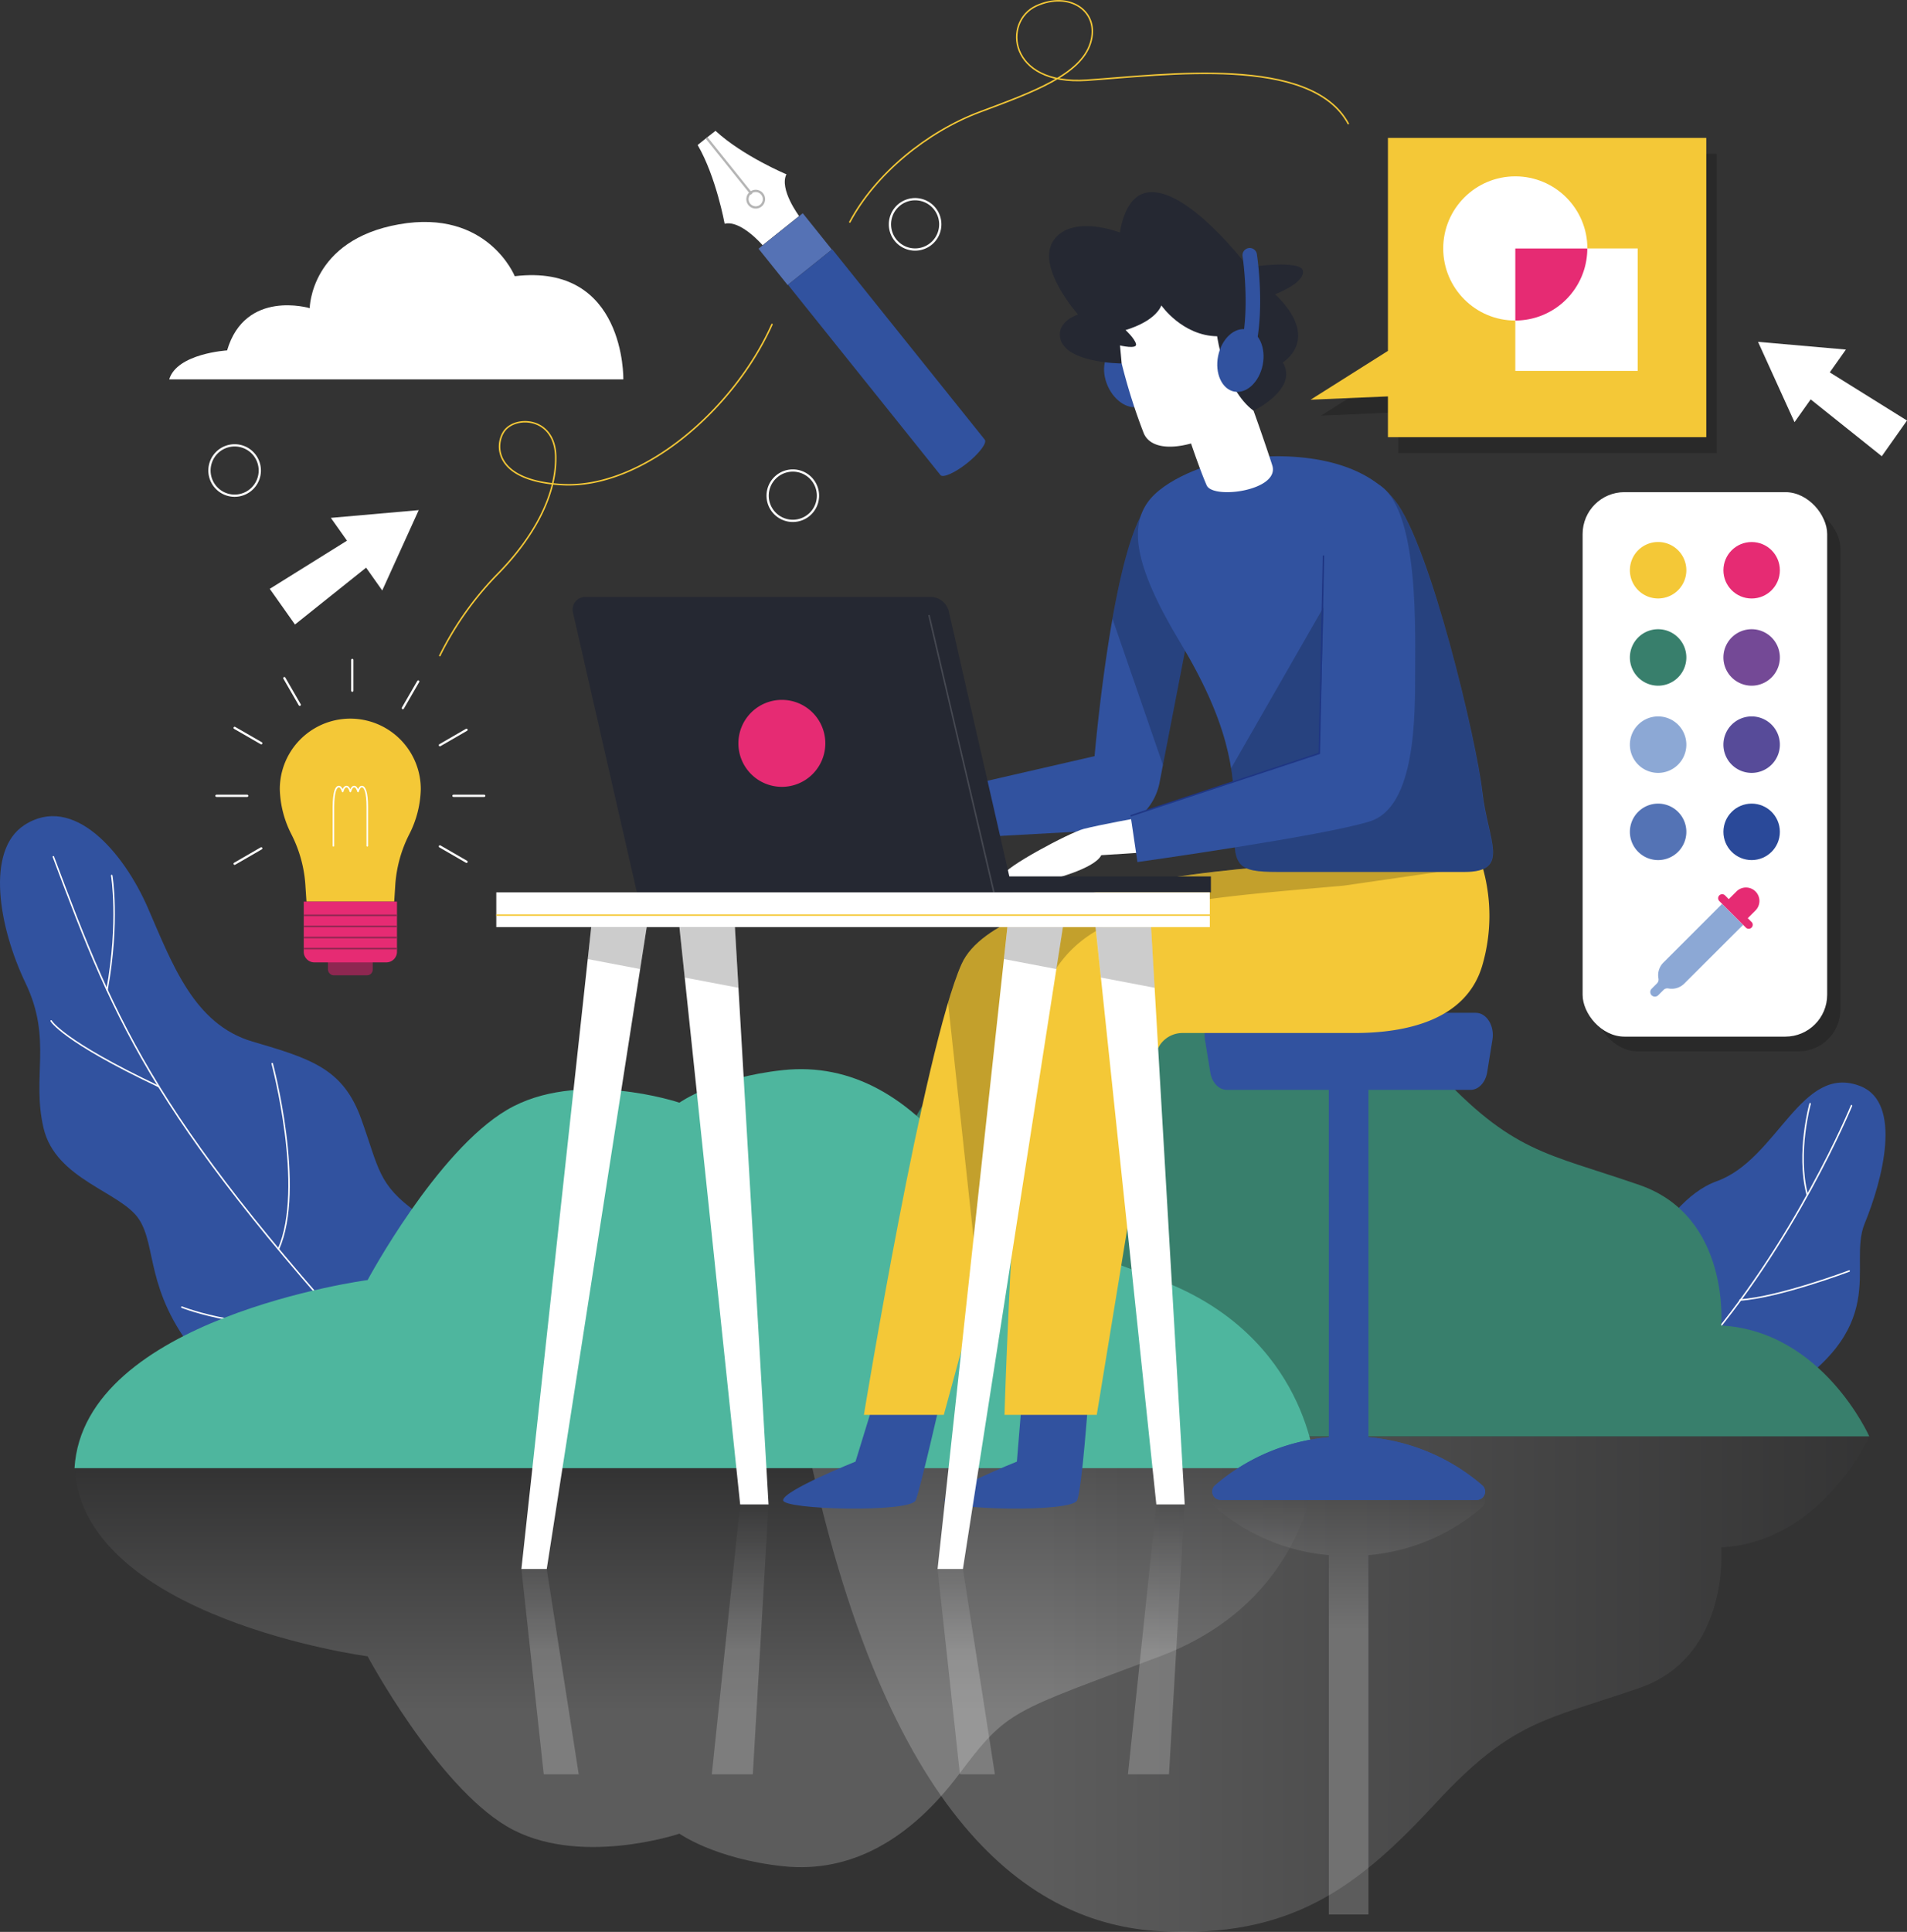 <svg viewBox="0 0 635.74 643.85" xmlns="http://www.w3.org/2000/svg" xmlns:xlink="http://www.w3.org/1999/xlink"><rect x="0" y="0" width="635.74" height="643.85" fill="#333333" stroke="none"/><linearGradient id="a" gradientUnits="userSpaceOnUse" x1="347.95" x2="702.61" y1="561.28" y2="561.28"><stop offset="0" stop-color="#fff"/><stop offset="1" stop-color="#000002"/></linearGradient><linearGradient id="b" x1="231.67" x2="231.67" xlink:href="#a" y1="570" y2="470.14"/><linearGradient id="c" x1="449.62" x2="449.62" xlink:href="#a" y1="543.04" y2="479.91"/><linearGradient id="d" x1="385.49" x2="385.49" xlink:href="#a" y1="550.26" y2="485.75"/><linearGradient id="e" x1="322.12" x2="322.12" xlink:href="#a" y1="550.26" y2="485.75"/><linearGradient id="f" x1="246.75" x2="246.75" xlink:href="#a" y1="550.26" y2="485.75"/><linearGradient id="g" x1="183.37" x2="183.37" xlink:href="#a" y1="550.26" y2="485.75"/><path d="m8.08 275c16.27-10.62 33.09 8.92 41.21 27.56s15.35 38.83 34.88 44.56 30.21 9 36.23 25.74 5.56 21.83 18.5 31.17 26.38 26 28.27 44.56l-67.51 30.81s-17.37-7.06-34.34-28.25-13-35.68-19-44.83-27.73-13.15-31.79-30.32 3-29.55-6-48.33-13.34-44.24-.45-52.67z" fill="#31529f"/><path d="m17.79 285.53c21.46 57.31 33.83 88.28 116.74 178" fill="none" stroke="#fff" stroke-linecap="round" stroke-linejoin="round" stroke-width=".5"/><path d="m37.24 291.79s2.61 15.07-1.55 38.11" fill="none" stroke="#fff" stroke-linecap="round" stroke-linejoin="round" stroke-width=".5"/><path d="m17.06 340.24s3.54 6.55 35.9 21.88" fill="none" stroke="#fff" stroke-linecap="round" stroke-linejoin="round" stroke-width=".5"/><path d="m90.75 354.47s11.11 41.49 2.08 61.84" fill="none" stroke="#fff" stroke-linecap="round" stroke-linejoin="round" stroke-width=".5"/><path d="m60.62 435.63s24.13 9.62 52.28 4" fill="none" stroke="#fff" stroke-linecap="round" stroke-linejoin="round" stroke-width=".5"/><path d="m620.25 362c14.09 5.59 7.31 31.31 1.38 45.76s9.92 34.94-30.89 58.91l-50.39-30.55s12.18-35.36 31.95-42.45c20.36-7.28 28.13-39.51 47.95-31.67z" fill="#31529f"/><path d="m617.24 368.49s-18.79 45.89-51.64 83" fill="none" stroke="#fff" stroke-linecap="round" stroke-linejoin="round" stroke-width=".5"/><path d="m603.44 367.83s-4.56 16.29-1 30.15" fill="none" stroke="#fff" stroke-linecap="round" stroke-linejoin="round" stroke-width=".5"/><path d="m616.47 423.59s-23.34 8.8-36.36 9.66" fill="none" stroke="#fff" stroke-linecap="round" stroke-linejoin="round" stroke-width=".5"/><path d="m268.52 478.71h354.65s-15.59 35.15-49.36 37c0 0 3.11 36.32-27.24 46.83-31.36 10.85-42.22 10.58-68.15 38.61s-48.24 44.85-91.68 42.47-91.68-36.57-118.22-164.91z" fill="url(#a)" opacity=".2"/><path d="m268.52 478.71h354.65s-15.59-35.14-49.36-36.95c0 0 3.11-36.32-27.24-46.83-31.36-10.85-42.22-10.58-68.15-38.62s-48.24-44.92-91.68-42.5-91.68 36.57-118.22 164.9z" fill="#387f6c"/><path d="m466.19 51.26v70.98l-25.79 16.27 25.79-1.11v13.58h106.13v-99.72z" fill="#000002" opacity=".2"/><path d="m24.84 489.3h413.66s-2.29-44-51.76-62.7-50.67-17.49-66.95-39.21-36-33.17-58.72-30.76-34.57 10.86-34.57 10.86-34-11.46-57.5 2.41-46.45 56.7-46.45 56.7-94.69 12.61-97.71 62.7z" fill="#4eb69e"/><path d="m24.84 489.3h413.66s-2.29 44-51.76 62.7-50.67 17.49-66.95 39.2-36 33.18-58.72 30.76-34.57-10.85-34.57-10.85-34 11.46-57.5-2.42-46.45-56.69-46.45-56.69-94.69-12.61-97.71-62.7z" fill="url(#b)" opacity=".2"/><path d="m494.13 502.28a66.78 66.78 0 0 1 -37.92 16v119.77h-13.21v-119.78a66.75 66.75 0 0 1 -37.92-16 2.77 2.77 0 0 1 1.78-4.87h85.46a2.77 2.77 0 0 1 1.81 4.88z" fill="url(#c)" opacity=".2"/><path d="m443.03 359.25h13.17v125.85h-13.17z" fill="#31529f"/><path d="m456.21 414.23v-54.98h-13.18v39.57z" fill="#000002" opacity=".2"/><path d="m490.24 363.22h-81.24c-2.68 0-5-2.46-5.54-5.89l-1.76-10.84c-.74-4.61 1.95-8.95 5.55-8.95h84.75c3.6 0 6.29 4.34 5.54 8.95l-1.75 10.84c-.56 3.43-2.87 5.89-5.55 5.89z" fill="#31529f"/><path d="m449.62 478.71a67.35 67.35 0 0 0 -44.51 16.29 2.77 2.77 0 0 0 1.78 4.87h85.46a2.77 2.77 0 0 0 1.78-4.87 67.35 67.35 0 0 0 -44.51-16.29z" fill="#31529f"/><path d="m494.13 495a66.78 66.78 0 0 0 -37.92-16v-119.75h-13.21v119.75a66.75 66.75 0 0 0 -37.92 16 2.77 2.77 0 0 0 1.78 4.87h85.46a2.77 2.77 0 0 0 1.81-4.87z" fill="#31529f"/><rect fill="#8e2751" height="7.61" rx="1.9" width="14.93" x="109.33" y="317.43"/><path d="m140.28 263a23.49 23.49 0 1 0 -47 0 34.81 34.81 0 0 0 3.84 15 43.55 43.55 0 0 1 4.73 17.67l.32 4.82h29.25l.31-4.82a43.55 43.55 0 0 1 4.73-17.67 34.67 34.67 0 0 0 3.82-15z" fill="#f4c837"/><path d="m101.25 300.47h31.09a0 0 0 0 1 0 0v16.72a3.54 3.54 0 0 1 -3.54 3.54h-24a3.54 3.54 0 0 1 -3.54-3.54v-16.72a0 0 0 0 1 -.01 0z" fill="#e62b73"/><g fill="none"><path d="m122.44 281.89v-13.06c0-4.76-.83-6.69-1.8-6.69-.5 0-.95.51-1.28 1.64-.33-1.13-.78-1.64-1.28-1.64s-.95.51-1.28 1.64c-.33-1.13-.78-1.64-1.28-1.64s-1 .51-1.28 1.64c-.33-1.13-.78-1.64-1.28-1.64-1 0-1.76 1.93-1.8 6.69v13.06" stroke="#fff" stroke-linecap="round" stroke-linejoin="round" stroke-width=".52"/><path d="m101.25 305.05h31.09" stroke="#8e2751" stroke-miterlimit="10" stroke-width=".52"/><path d="m101.25 308.75h31.09" stroke="#8e2751" stroke-miterlimit="10" stroke-width=".52"/><path d="m101.25 312.45h31.09" stroke="#8e2751" stroke-miterlimit="10" stroke-width=".52"/><path d="m101.25 316.15h31.09" stroke="#8e2751" stroke-miterlimit="10" stroke-width=".52"/><path d="m117.44 219.94v10.25" stroke="#fff" stroke-linecap="round" stroke-linejoin="round" stroke-width=".75"/><path d="m94.8 226 5.12 8.88" stroke="#fff" stroke-linecap="round" stroke-linejoin="round" stroke-width=".75"/><path d="m78.22 242.58 8.88 5.12" stroke="#fff" stroke-linecap="round" stroke-linejoin="round" stroke-width=".75"/><path d="m146.65 282.08 8.88 5.13" stroke="#fff" stroke-linecap="round" stroke-linejoin="round" stroke-width=".75"/><path d="m72.16 265.22h10.25" stroke="#fff" stroke-linecap="round" stroke-linejoin="round" stroke-width=".75"/><path d="m151.17 265.22h10.25" stroke="#fff" stroke-linecap="round" stroke-linejoin="round" stroke-width=".75"/><path d="m78.22 287.86 8.88-5.13" stroke="#fff" stroke-linecap="round" stroke-linejoin="round" stroke-width=".75"/><path d="m146.65 248.35 8.88-5.13" stroke="#fff" stroke-linecap="round" stroke-linejoin="round" stroke-width=".75"/><path d="m134.3 236 5.13-8.88" stroke="#fff" stroke-linecap="round" stroke-linejoin="round" stroke-width=".75"/></g><path d="m127.43 196.79 12.16-26.78-29.29 2.58 5.38 7.6-25.75 16.05 8.41 11.89 23.71-18.95z" fill="#fff"/><path d="m598.24 140.7-12.16-26.77 29.29 2.57-5.38 7.6 25.75 16.05-8.41 11.9-23.7-18.95z" fill="#fff"/><path d="m56.41 126.43h151.39s.81-38.81-36.19-34.38c0 0-9.05-22.52-38.6-17.29s-29.76 27.94-29.76 27.94-21.51-6.43-27.54 14.08c0 0-16.71 1-19.3 9.65z" fill="#fff"/><path d="m238.53 43.6-3 2.36-2.95 2.37c6.15 10.54 9 26.24 9 26.24 5.4-1.33 12.66 7.16 12.66 7.16l12.16-9.73s-6.7-8.94-4.23-13.92c0 .04-14.69-6.19-23.64-14.48z" fill="#fff"/><path d="m235.57 45.96 14.99 18.7" fill="none" stroke="#b5b5b5" stroke-miterlimit="10" stroke-width=".77"/><path d="m254.08 64.66a2.75 2.75 0 1 1 -3.86-.43 2.74 2.74 0 0 1 3.86.43z" fill="none" stroke="#b5b5b5" stroke-miterlimit="10" stroke-width=".77"/><path d="m255.75 75.18h18.91v15.52h-18.91z" fill="#5572b5" transform="matrix(.78 -.625 .625 .78 6.4 184.09)"/><path d="m262.68 94.9 50.85 63.44c.84 1 4.83-.75 8.9-4s6.7-6.77 5.86-7.82l-50.85-63.44z" fill="#31529f"/><path d="m257.36 108.13c-12.67 28.35-43.36 54.9-70 53.38-22.82-1.31-22.41-13.37-19.3-17.79 3.76-5.34 16.89-4.76 17.19 8.33s-7.42 27.25-19.69 39.62a105.75 105.75 0 0 0 -18.94 26.84" fill="none" stroke="#f4c837" stroke-linecap="round" stroke-linejoin="round" stroke-width=".5"/><path d="m283.3 74c8.44-15.9 25.63-30.07 43.42-36.71s33.48-12.36 36.8-22.92-6.94-17.52-18.1-12.37-9.35 26.53 16.89 24.73 74.79-8.45 87.16 14.47" fill="none" stroke="#f4c837" stroke-linecap="round" stroke-linejoin="round" stroke-width=".5"/><path d="m462.7 45.96v70.98l-25.78 16.27 25.78-1.1v13.58h106.13v-99.73z" fill="#f4c837"/><circle cx="505.16" cy="82.8" fill="#fff" r="24.03"/><path d="m505.16 82.8h40.81v40.81h-40.81z" fill="#fff"/><path d="m505.16 106.82a24 24 0 0 0 24-24h-24z" fill="#e62b73"/><rect fill="#000002" height="181.46" opacity=".2" rx="13.95" width="81.53" x="532.02" y="168.92"/><rect fill="#fff" height="181.46" rx="13.95" width="81.53" x="527.6" y="164.02"/><path d="m562.18 190.05a9.41 9.41 0 1 1 -9.41-9.42 9.41 9.41 0 0 1 9.41 9.42z" fill="#f4c837"/><circle cx="583.95" cy="190.05" fill="#e62b73" r="9.41"/><path d="m562.18 219.11a9.41 9.41 0 1 1 -9.41-9.41 9.41 9.41 0 0 1 9.41 9.41z" fill="#387f6c"/><path d="m593.36 219.11a9.41 9.41 0 1 1 -9.36-9.41 9.41 9.41 0 0 1 9.36 9.41z" fill="#744996"/><path d="m562.18 248.17a9.41 9.41 0 1 1 -9.41-9.41 9.41 9.41 0 0 1 9.41 9.41z" fill="#8ca8d5"/><path d="m593.36 248.17a9.41 9.41 0 1 1 -9.41-9.41 9.41 9.41 0 0 1 9.41 9.41z" fill="#574b99"/><path d="m562.18 277.23a9.41 9.41 0 1 1 -9.41-9.41 9.41 9.41 0 0 1 9.41 9.41z" fill="#5473b5"/><circle cx="583.95" cy="277.23" fill="#2a4999" r="9.41"/><path d="m581.09 308.24-7-7-19.57 19.57a5.93 5.93 0 0 0 -1.63 5.31 1.83 1.83 0 0 1 -.51 1.63l-1.77 1.77a1.55 1.55 0 0 0 0 2.18 1.55 1.55 0 0 0 2.18 0l1.77-1.77a1.83 1.83 0 0 1 1.63-.51 5.93 5.93 0 0 0 5.31-1.63z" fill="#8ca8d5"/><path d="m583.92 307.28-1.26-1.28 2.57-2.57a4.48 4.48 0 0 0 -6.34-6.34l-2.57 2.57-1.25-1.26a1.34 1.34 0 0 0 -1.9 1.89l8.86 8.86a1.34 1.34 0 0 0 1.89-1.9z" fill="#e62b73"/><path d="m340.62 467.41-1.62 19.7s-24.12 9.66-24.12 12.87 42.62 4.22 44.23 0 3.62-32.57 3.62-32.57z" fill="#31529f"/><path d="m291.26 467.41-6.06 19.7s-24.13 9.66-24.13 12.87 42.63 4.22 44.23 0 8.07-32.57 8.07-32.57z" fill="#31529f"/><path d="m427.75 288.48s-94.69 5-107.16 32.77c-12.59 28.09-32.59 150.28-32.59 150.28h26.64l35.61-130.53s94.09-2.85 114.9-12.37 29-40.1 29-40.1z" fill="#f4c837"/><path d="m326.31 428.77 23.94-87.77s94.09-2.85 114.9-12.37 29-40.1 29-40.1h-66.4s-94.69 5-107.16 32.77a109.62 109.62 0 0 0 -4.53 12.84z" fill="#000002" opacity=".2"/><path d="m494.1 288.48a58.88 58.88 0 0 1 0 33.47c-5.43 18.09-25.33 22.32-42.52 22.32h-57.33a9.08 9.08 0 0 0 -9 7.61l-19.62 119.65h-30.76s3.31-109.11 10.25-133c10.45-36 37.39-37.64 102.84-43.37z" fill="#f4c837"/><path d="m383.6 167.55c-12.37 10.55-18.7 84.45-18.7 84.45l-52.47 12.06v15.68l56-3.08a19.54 19.54 0 0 0 18.12-15.8l10.3-53.19z" fill="#31529f"/><path d="m379.8 272.49s-13 2.34-18.55 3.77c-4.77 1.25-26.76 13-26.76 15.46s15.08 1.66 15.08 1.66 15.3-3.7 17.56-8.37l15.46-1z" fill="#fff"/><path d="m387.71 255 9.16-47.32-13.27-40.13c-5.41 4.61-9.66 21.32-12.73 38.67z" fill="#000002" opacity=".2"/><path d="m411.47 153.07c17.68-2.53 41.92-1.21 53.68 13.87s27.14 80.22 29 96.81 9.65 26.84-6 26.84h-61.91c-14.47 0-15.08-1.81-14.77-17.8s-2.11-32.27-18.1-58.8-16.28-38.61-10.86-46.45 20.42-13.25 28.96-14.47z" fill="#31529f"/><path d="m411.47 272.79c-.31 16 .3 17.8 14.77 17.8h61.83c15.68 0 7.84-10.26 6-26.84s-17.19-81.73-29-96.81a29.26 29.26 0 0 0 -2.14-2.43l-52.53 91.58a92.64 92.64 0 0 1 1.07 16.7z" fill="#000002" opacity=".2"/><path d="m455.25 160.07c17.82 1.5 16.52 47 16.52 62.66s.31 46.14-15.07 51-77.51 13.57-77.51 13.57l-2.27-15.38 62.89-20.81s1.2-38.9 1.51-52.17-3.19-40.31 13.93-38.87z" fill="#31529f"/><path d="m383.14 122.49c2.36 5.34 1.17 11-2.66 12.73s-8.84-1.26-11.2-6.6-1.18-11 2.65-12.73 8.84 1.26 11.21 6.6z" fill="#31529f"/><path d="m373.93 121.11a193.53 193.53 0 0 0 7.32 23.17c1.81 4.5 7.82 5.7 15.81 3.52 0 0 3.1 9.15 5.21 13.95s24.58 1.74 21.86-6.69-6.23-18.17-6.23-18.17 9.4-42.13-20.31-44.89-31.95 24.22-23.66 29.11z" fill="#fff"/><path d="m387.17 101.79s7 10.1 18.59 10.28c0 0 2.39 17.55 12.14 24.82 0 0 15.09-7.27 9.75-16.13 0 0 13.07-7.63-2.57-22.7 0 0 9.67-3.58 9.31-7.66s-18.3-1.35-18.3-1.35-20.51-27.36-33.88-24.85c-7.55 1.42-8.83 13.3-8.83 13.3s-15.83-6.21-22.08 2.5 8.09 24.82 8.09 24.82-6.19 1.94-6.07 6.74c.24 9.52 20.61 9.57 20.61 9.57l-.55-6s5.88 1.42 5.33-.53-3.49-4.61-3.49-4.61 9.56-2.53 11.95-8.2z" fill="#252832"/><ellipse cx="413.51" cy="120.05" fill="#31529f" rx="10.57" ry="7.58" transform="matrix(.198 -.98 .98 .198 213.99 501.61)"/><path d="m415.84 119.44a2.57 2.57 0 0 1 -.62-.08 2.41 2.41 0 0 1 -1.71-3c3.42-12.83.77-30.66.75-30.83a2.41 2.41 0 1 1 4.76-.73c.12.77 2.84 19-.85 32.8a2.41 2.41 0 0 1 -2.33 1.84z" fill="#31529f"/><path d="m441.22 185.11-1.41 65.97-62.89 20.81" fill="none" stroke="#1f3684" stroke-miterlimit="10" stroke-width=".5"/><path d="m337.7 297.4h-125.38l-21.32-93.31a4.21 4.21 0 0 1 4.11-5.15h115.06a6.3 6.3 0 0 1 6.16 4.91z" fill="#252832"/><path d="m262.74 292.08h140.94v5.33h-140.94z" fill="#252832"/><path d="m215.59 308.98-33.32 213.92h-8.45l23.28-213.92z" fill="#fff"/><path d="m256.21 501.39-11.21-192.41h-18.5l20.25 192.41z" fill="#fff"/><path d="m354.34 308.98-33.33 213.92h-8.45l23.28-213.92z" fill="#fff"/><path d="m394.95 501.39-11.21-192.41h-18.5l20.25 192.41z" fill="#fff"/><g fill="#000002" opacity=".2"><path d="m213.42 322.96 2.17-13.98h-18.49l-1.16 10.65z"/><path d="m245 308.98h-18.5l1.77 16.81 17.9 3.41z"/></g><g fill="#000002" opacity=".2"><path d="m352.18 322.96 2.17-13.98h-18.49l-1.16 10.65z"/><path d="m383.75 308.98h-18.49l1.77 16.81 17.9 3.41z"/></g><path d="m165.45 297.4h237.87v11.58h-237.87z" fill="#fff"/><path d="m165.45 304.98h238.23" fill="none" stroke="#f4c837" stroke-miterlimit="10" stroke-width=".5"/><path d="m309.68 204.97 21.66 92.43" fill="none" opacity=".15" stroke="#fff" stroke-miterlimit="10" stroke-width=".5"/><path d="m275.14 247.74a14.49 14.49 0 1 1 -14.48-14.49 14.48 14.48 0 0 1 14.48 14.49z" fill="#e62b73"/><g opacity=".2"><path d="m389.71 591.32 5.24-89.9h-9.46l-9.46 89.9z" fill="url(#d)"/><path d="m331.67 591.32-10.66-68.42h-8.45l7.45 68.42z" fill="url(#e)"/><path d="m250.97 591.32 5.24-89.9h-9.46l-9.46 89.9z" fill="url(#f)"/><path d="m192.93 591.32-10.66-68.42h-8.45l7.45 68.42z" fill="url(#g)"/></g><path d="m313.46 74.77a8.39 8.39 0 1 1 -8.39-8.39 8.39 8.39 0 0 1 8.39 8.39z" fill="none" stroke="#fff" stroke-linecap="round" stroke-linejoin="round" stroke-width=".75"/><path d="m86.61 156.81a8.39 8.39 0 1 1 -8.39-8.39 8.38 8.38 0 0 1 8.39 8.39z" fill="none" stroke="#fff" stroke-linecap="round" stroke-linejoin="round" stroke-width=".75"/><path d="m272.69 165.2a8.39 8.39 0 1 1 -8.39-8.39 8.38 8.38 0 0 1 8.39 8.39z" fill="none" stroke="#fff" stroke-linecap="round" stroke-linejoin="round" stroke-width=".75"/></svg>